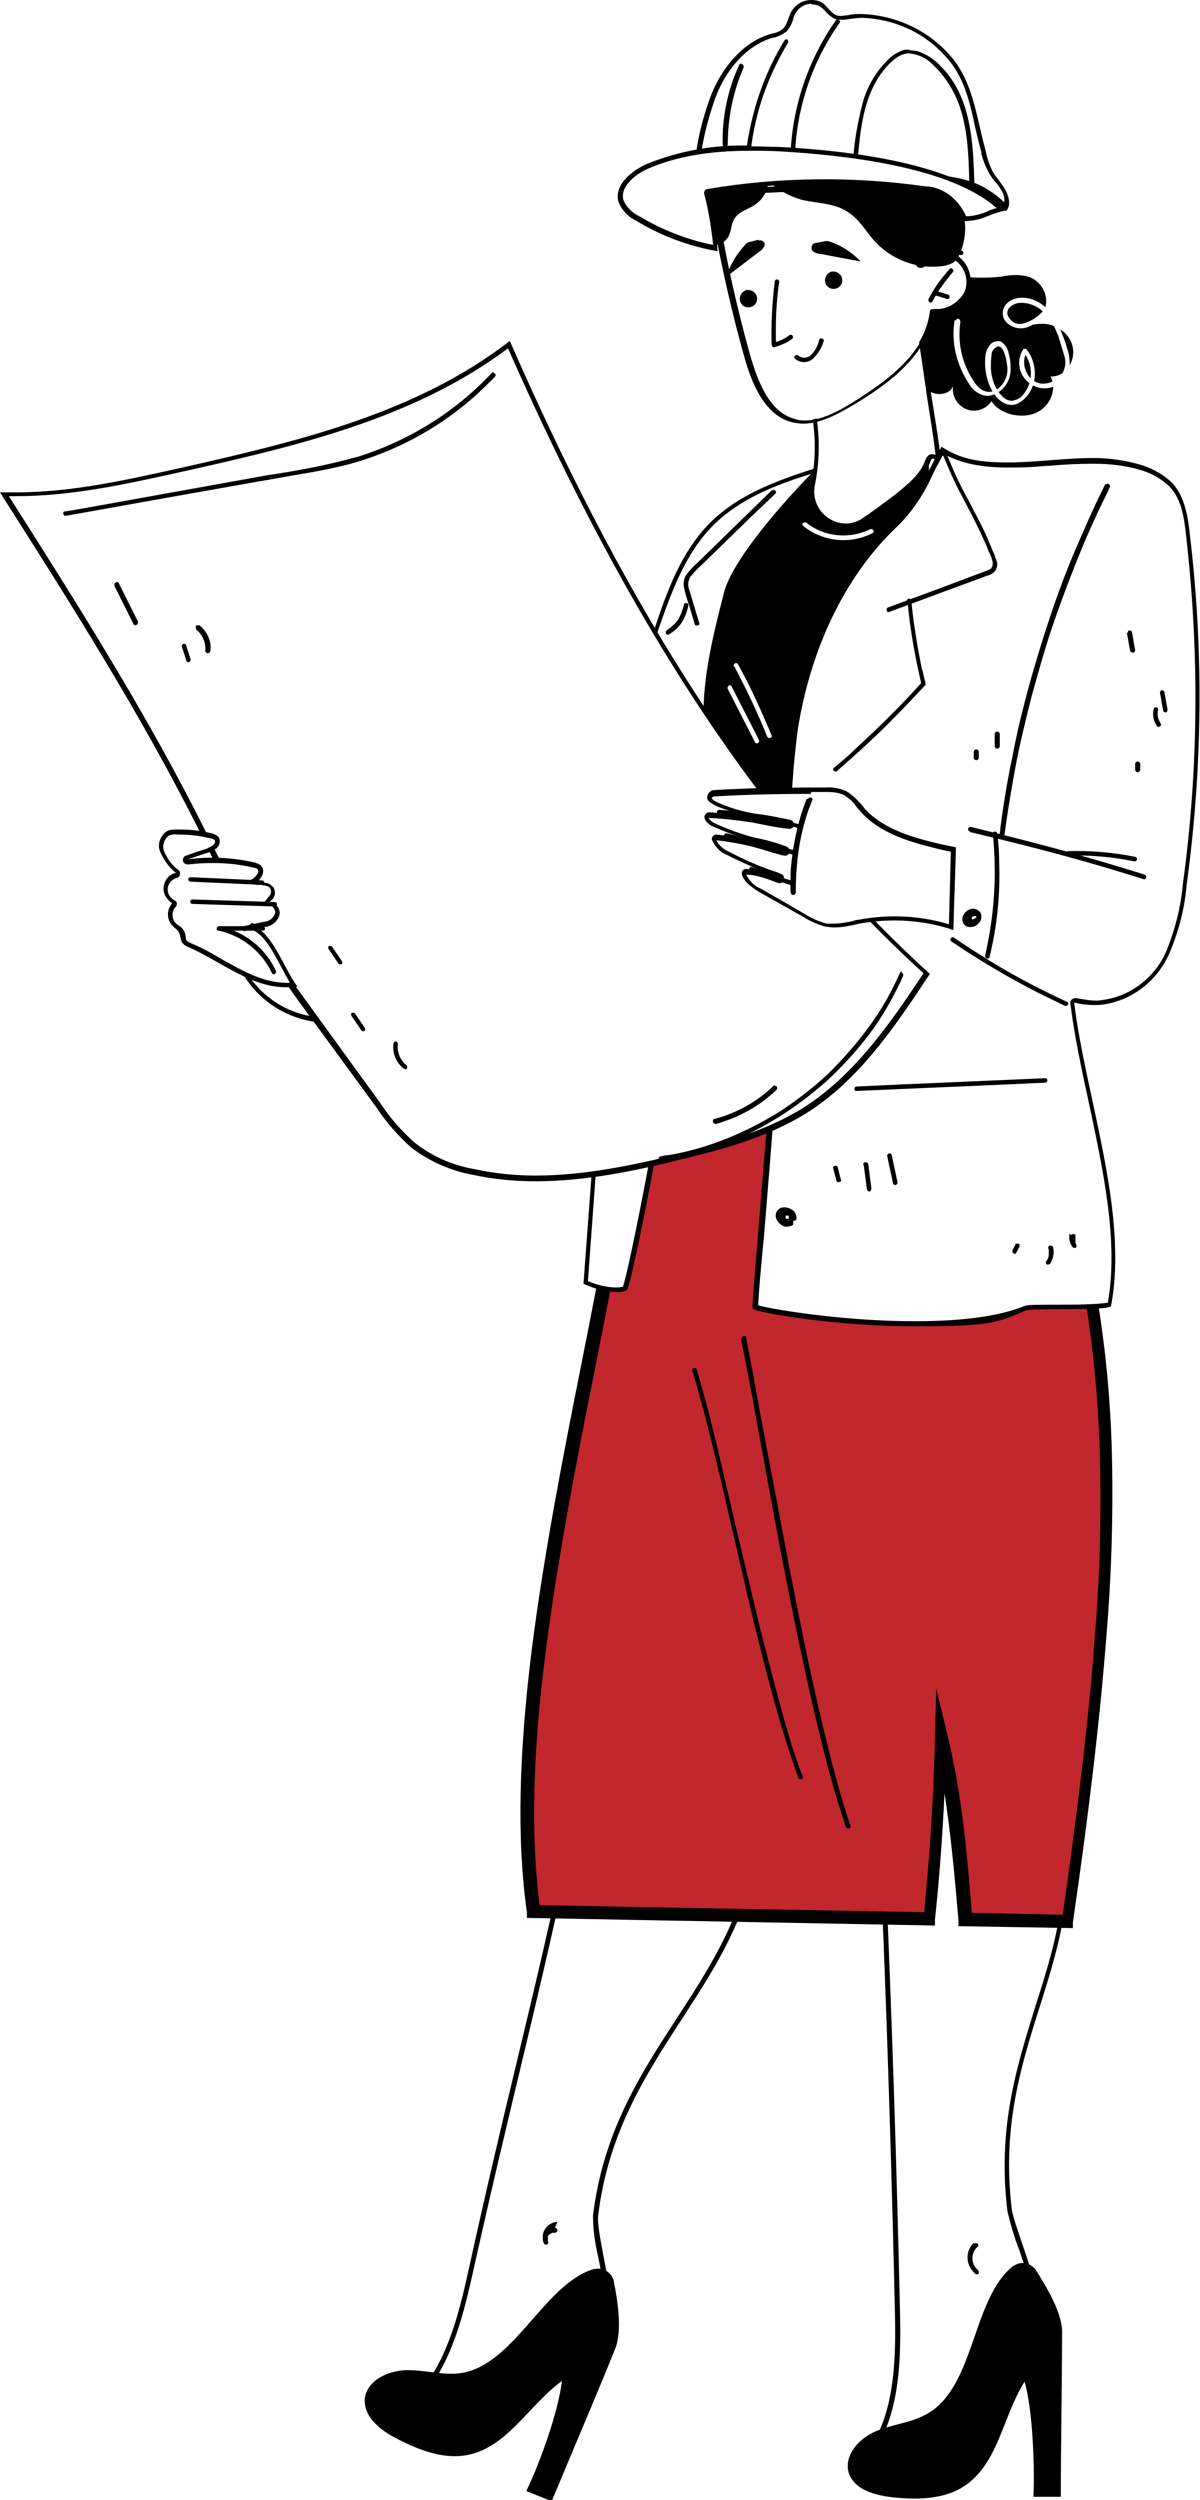 <svg xmlns="http://www.w3.org/2000/svg" xmlns:xlink="http://www.w3.org/1999/xlink" id="Layer_1" data-name="Layer 1" viewBox="0 0 188.8 393"><defs><style>      .cls-1 {        clip-path: url(#clippath);      }      .cls-2 {        fill: none;      }      .cls-2, .cls-3, .cls-4, .cls-5 {        stroke-width: 0px;      }      .cls-3 {        fill: #000;      }      .cls-4 {        fill: #c1272d;      }      .cls-6 {        isolation: isolate;      }      .cls-5 {        fill: #fff;      }    </style><clipPath id="clippath"><rect class="cls-2" y="0" width="188.8" height="393"></rect></clipPath></defs><g class="cls-1"><g><path id="Path_3639" data-name="Path 3639" class="cls-3" d="M151.4,43.5c2,.2,4.1.2,6.1,0,1.4-.3,2.9-.4,4.3,0,2.1.7,3.3,3,2.6,5.1-.4,1.2-1.4,2.2-2.6,2.6.7-.2,1.5-.3,2.2-.3,1.9,0,3.7,1.1,4.5,2.8.8,1.8.2,3.9-1.4,5-1.6,1-3.7.4-4.6-1.2,0,0,0-.1-.1-.2,1.9.2,3.4,1.8,3.3,3.7-.1,1.9-1.4,3.5-3.2,4.1-1.8.5-3.8.2-5.3-.8-1.2-.8-2.2-2.5-1.3-3.5.6.7.6,1.7,0,2.4-1.1,1.5-3.2,1.8-4.6.7-1.1-.8-1.6-2.2-1.3-3.5-.2,1.6-2.6,2-3.9,1s-1.7-2.7-2.1-4.3c-.6-2.9-1-6-.2-8.9s3.3-5.5,6.3-5.6l1.2,1.1Z"></path><path id="Path_3640" data-name="Path 3640" class="cls-5" d="M69.3,383.9c-3.5,0-6.2-1.5-7.4-3.9,7.6-4.4,10.2-13.9,12.1-22.5,3-13.5,5.6-24.3,7.9-33.9,4.3-18,8-33.6,12.4-59l27.8-36.8c-.1,5-.6,10-1.4,15-.7,4.6-1.7,23.6-1.9,27.6,0,2.5,0,5.1.2,7.6.1,1.6.2,3.3.3,4.9.3,14.7-5.8,24.2-12.4,34.3-5.7,8.8-11.7,18-13.2,31.1,0,2.1.3,4.3.8,6.3.7,3.7,1.6,8.3.8,9.6-1.3,1.9-3,3.5-5,4.8-.7.5-1.4,1-2,1.5-1.9,1.6-3.6,3.2-5.2,5-2.1,2.5-4.5,4.6-7.2,6.4-2,1.2-4.3,1.8-6.6,1.8"></path><path id="Path_3641" data-name="Path 3641" class="cls-3" d="M121.7,229c-.2,4.6-.6,9.2-1.4,13.8-.7,4.7-1.7,23.7-1.9,27.6,0,2.6,0,5.1.2,7.7.1,1.6.2,3.3.3,4.9.3,14.6-5.8,24.1-12.3,34.1-5.8,8.9-11.7,18-13.3,31.2,0,2.2.3,4.3.8,6.4.7,3.4,1.5,8.2.8,9.4-1.3,1.9-3,3.5-4.9,4.7-.7.5-1.4,1-2,1.5-1.9,1.6-3.6,3.3-5.3,5.1-2.1,2.4-4.5,4.6-7.1,6.4-1.9,1.2-4.2,1.8-6.4,1.8-3.2,0-5.7-1.3-6.9-3.4,7.5-4.5,10.1-14,12-22.5,3-13.5,5.6-24.3,7.9-33.9,4.3-18,8-33.5,12.4-58.9l27.1-35.8ZM122.5,226.8l-28.6,37.7c-6.7,39-11.8,54.2-20.3,92.9-1.9,8.6-4.5,18.1-12.2,22.4,1.3,3.1,4.5,4.5,7.9,4.5,2.4,0,4.8-.6,6.8-1.9,4.8-3,8-8,12.5-11.5,2.5-2,5.5-3.6,7.1-6.4,1.4-2.4-1.9-13.3-1.6-16.1,3.3-27.8,26.2-37.5,25.6-65.4-.1-4.2-.6-8.3-.5-12.5.2-4.5,1.1-23.1,1.8-27.5.9-5.4,1.3-10.8,1.4-16.2"></path><path id="Path_3642" data-name="Path 3642" class="cls-5" d="M140.3,390.5c-2.1,0-4.2-.8-5.5-2.4,6.3-6.1,6.6-15.9,6.4-24.7-1-44.3-2.9-90.1-5.3-125.6l22.9-12.6c1.1,5.1,1.9,10.3,2.3,15.5.1,1.6.2,4.9.3,8.8.2,7.1.5,15.9,1,18.8.6,2.5,1.2,4.9,2,7.3.5,1.5,1,3.1,1.4,4.7,3.8,14.3.7,24.4-2.7,35-2.9,9.3-6,19-4.4,32,.5,2.1,1.1,4.1,1.8,6.1,1.4,4.1,3.3,9.8,2.9,11.4-.9,2.2-2.1,4.2-3.8,5.8-.5.6-1.1,1.3-1.6,1.9-1.4,1.9-2.7,4-3.9,6.1-1.5,2.9-3.3,5.6-5.5,8-2.3,2.3-5.4,3.6-8.6,3.7"></path><path id="Path_3643" data-name="Path 3643" class="cls-3" d="M158.6,225.8c1.1,5,1.8,10,2.2,15,.1,1.6.2,4.9.3,8.8.2,7.1.5,16,1.1,18.9.6,2.5,1.2,5,2,7.4.5,1.5,1,3.1,1.4,4.7,3.8,14.2.7,24.2-2.7,34.8-2.9,9.4-6,19-4.4,32.2.5,2.1,1.1,4.2,1.9,6.2,1.3,3.9,3.3,9.7,2.9,11.1-.8,2.1-2.1,4.1-3.7,5.7-.5.6-1.1,1.3-1.6,1.9-1.4,2-2.7,4-3.9,6.2-1.4,2.9-3.3,5.5-5.4,7.9-2.2,2.2-5.2,3.5-8.4,3.5-1.9,0-3.7-.7-5-2,6.2-6.2,6.5-16,6.3-24.7-1-44.2-2.9-89.9-5.3-125.4l22.3-12.2ZM159.1,224.7l-23.6,12.9c2.7,39.5,4.4,86.2,5.3,125.8.2,8.8-.1,18.7-6.6,24.6,1.4,1.9,3.7,2.9,6,2.8,3.3,0,6.5-1.4,8.9-3.8,4-4,5.9-9.6,9.4-14.1,2-2.5,4.5-4.8,5.4-7.9.8-2.7-4.3-14.9-4.7-17.6-3.4-27.8,14.3-40,7.1-67.1-1.1-4-2.6-7.9-3.4-12-.9-4.4-1-23.1-1.4-27.6-.4-5.4-1.3-10.8-2.4-16.1"></path><path id="Path_3644" data-name="Path 3644" class="cls-3" d="M112.4,180.3c-.6,0-1.3-.2-1.7-.7-.2-.4-.3-.8-.3-1.2l-2.6-51.7c-.5-9.6-1-19.5,1.5-28.9,2.4-9.1,11.9-20.3,20.6-24.2,0,.8,0,1.2.3,1.5.2.2.5.3.8.2.1,0,.3,0,.5,0s.5,0,.8,0c.9,0,1.6.5,2.2,1.2.5.6,1.2,1,2,1.1.4,0,.7-.1,1-.3l9.1-5.6.9,25.1c-2.7,29-3.8,58.1-3.3,87.2l-31.7-3.6Z"></path><path id="Path_3645" data-name="Path 3645" class="cls-5" d="M146.1,72.3l.9,24.4c-2.7,28.9-3.8,57.8-3.3,86.8l-16-1.8-15.3-1.7c-.6,0-1.2-.2-1.5-.5-.2-.3-.2-.7-.2-1l-2.6-51.1v-.6c-.5-9.5-1-19.4,1.4-28.8,2.3-8.9,11.4-19.7,19.8-23.7,0,.4,0,.8.4,1.1.3.3.7.4,1.1.3.2,0,.3,0,.6,0s.5,0,.9,0c.7.1,1.4.5,1.9,1.1.6.7,1.3,1.1,2.2,1.2.4,0,.8-.1,1.2-.4l4.5-2.7,4.1-2.5ZM146.8,71l-9.6,5.9c-.2.2-.5.3-.8.3-1.4,0-2.2-2.3-4.1-2.3h0c-.6,0-1.1,0-1.4,0-.8,0-.7-.3-.7-1.9-9,3.8-18.8,15.3-21.3,24.7s-2,19.3-1.5,29c.9,17.2,1.8,34.5,2.6,51.7,0,.5,0,1,.3,1.4.5.5,1.2.8,2,.8l32.1,3.6c-.5-29.2.6-58.5,3.3-87.6l-.9-25.7Z"></path><path id="Path_3646" data-name="Path 3646" class="cls-4" d="M100.1,167.3l2.7-6.4c17.7,11.5,42.5,15.1,61.4,6.5v.4c8,39.4,15.7,53.4,3.8,134.1l-16.1-.3c-.7-9.6-1.6-19.2-3.8-28.6-.2,9.5-.8,19-1.7,28.5l-62.3-1.1c-5.4-40.4,14.3-98.4,16.1-133.1"></path><path id="Path_3647" data-name="Path 3647" class="cls-3" d="M102.4,159.4l1,.6c5.6,3.6,11.6,6.3,17.9,8.2,6.4,1.9,13,2.9,19.7,2.9,4,0,7.9-.4,11.8-1.1,3.8-.7,7.5-1.9,11-3.5l1.1-.5.3,1.7c1.1,5.2,2.1,10,3.1,14.6,3.2,14.7,6,27.3,6.6,44.8.3,10.3,0,20.7-.9,31-1,12.6-2.7,27-5.2,44.1v.9c-.1,0-18-.3-18-.3v-.9c-.6-7-1.2-13.6-2.2-20-.3,6.6-.8,13.3-1.5,19.9v.9c0,0-64.2-1.2-64.2-1.2v-.9c-1.6-11.2-1.3-24.8.8-41.6,1.9-14.7,4.8-29.7,7.7-44.2,3.5-17.7,6.8-34.3,7.5-47.5v-.2s3.3-7.7,3.3-7.7ZM141,173.2c-13.3,0-26.4-3.8-37.7-10.8l-2.2,5.2c-.7,13.3-4,30-7.5,47.6-2.9,14.5-5.8,29.5-7.7,44.1-2.1,16.1-2.4,29.3-1,40.2l60.5,1.1c.9-9.1,1.5-18.4,1.7-27.5l.2-7.7,1.8,7.5c2.2,9,3,17.9,3.8,27.8l14.3.3c2.4-16.7,4.1-30.8,5-43.1.9-10.2,1.1-20.5.8-30.7-.3-7.8-1-15.5-2.3-23.2-1.2-7.1-2.7-14-4.3-21.3-1-4.4-2-8.9-3-13.8-3.3,1.4-6.8,2.4-10.3,3.1-4,.8-8.1,1.2-12.1,1.2Z"></path><path id="Path_3648" data-name="Path 3648" class="cls-5" d="M97.1,202.7c-1.7,0-3.4-.4-5-1.1l3.4-46.8c0-.1,0-.2-.1-.3,0,0-.1,0-.2,0,0,0,0,0-.1,0-11.3,4.3-20.5,7-31.4,7h0c-4.9,0-9.7-.5-14.5-1.3-6.7-1.1-11.8-6.4-12.7-13.1l-1.1-8.6c-.5-1.2,0-2.5,1.3-3,.4-.1.8-.2,1.1-.2l56.6-11.3c.1,0,.2-.1.3-.2l8.5-24.7c2-5.7,4.2-12.2,8.8-16.7,4.6-4.6,11-6.8,16.9-8.6-3.6,3.5-13.2,14.1-14.5,19.4l-.2.8c-1.4,5.8-3.1,12.4-3,18.3.6,27.3-12,88.7-12.8,90.1-.4.2-.8.3-1.2.2"></path><path id="Path_3649" data-name="Path 3649" class="cls-3" d="M127.5,74.6c-4.2,4.3-12.3,13.4-13.6,18.6l-.2.8c-1.5,5.8-3.1,12.5-3,18.4.6,26-11.3,86.1-12.7,89.9-.3,0-.6.1-.9.1-1.6,0-3.2-.4-4.6-1l3.4-46.5c0-.4-.3-.8-.7-.8-.1,0-.2,0-.3,0-11.2,4.3-20.4,7-31.3,7-4.8,0-9.7-.5-14.4-1.3-6.5-1-11.6-6.2-12.4-12.8l-1.1-8.6c-.2-.6-.1-1.2.1-1.8.5-.5,1.2-.9,2-.9l56.6-11.3c.3,0,.5-.2.6-.5l4.1-11.9,4.4-12.8c2-5.7,4.2-12.1,8.7-16.6,4.2-4.2,9.9-6.4,15.4-8.1M130.3,73s0,0,0,0h0M130.3,73h-.1c-6.7,2.1-13.6,4.3-18.5,9.2-4.5,4.5-6.8,10.8-8.8,16.9-2.8,8.2-5.7,16.4-8.5,24.7l-56.6,11.3c-1.5-.1-2.7,1-2.9,2.4,0,.4,0,.8.2,1.1l1.1,8.6c.9,6.9,6.2,12.3,13.1,13.4,4.8.8,9.7,1.3,14.5,1.3,10.5,0,19.4-2.4,31.5-7.1l-3.5,47c1.7.8,3.5,1.3,5.4,1.3.5,0,1.1,0,1.5-.4.9-1,13.5-63.6,12.9-90.4-.1-6.1,1.7-13.1,3.1-19,1.6-6.5,14.9-20,15.6-20.4"></path><path id="Path_3650" data-name="Path 3650" class="cls-5" d="M133.1,82.6c-1.6,0-3.1-.8-4.2-2-1-1.2-1.4-2.9-1-4.4,1-4.9.8-9.9-.7-14.7-.3-.6-.3-1.2-.2-1.8.3-.4.6-.8,1.1-1l12.3-7.7,4.5,1.6c.3,2.5.9,6.3,1.5,10,.6,3.6,1.2,7.2,1.4,9.7-.2-.3-.6-.6-1-.6-.2,0-.5.1-.7.7-.7,2.2-2.6,3.8-4.9,5.5-1.6,1.2-3.3,2.5-5.1,3.7-.9.6-1.9.9-2.9.9"></path><path id="Path_3651" data-name="Path 3651" class="cls-3" d="M140.4,51.4l4.1,1.5c.3,2.5.9,6.2,1.4,9.8.5,3.1,1,6.3,1.3,8.8-.1,0-.3-.1-.5-.1h0c-.3,0-.8.1-1.1.9-.7,2.1-2.6,3.7-4.7,5.4-1.6,1.2-3.3,2.5-5.1,3.7-.8.6-1.8.9-2.7.9-1.5,0-2.9-.7-3.9-1.9-.9-1.1-1.3-2.7-1-4.1,1-4.9.8-10-.7-14.8-.2-.5-.3-1-.2-1.6.2-.3.5-.6.9-.8l7-4.4,5.1-3.2ZM140.3,50.6l-12.4,7.8c-.5.3-.9.7-1.2,1.1-.2.7-.1,1.4.2,2.1,1.4,4.7,1.7,9.7.7,14.5-.6,3.1,1.3,6.1,4.4,6.7.4,0,.8.1,1.2.1,1.1,0,2.2-.3,3.1-1,1.8-1.2,3.5-2.5,5.1-3.7,2.1-1.6,4.2-3.3,5-5.7.1-.3.2-.4.4-.4.5,0,1.1,1.2,1.3,1.2s.1-.1,0-.5c-.5-5-2.5-15.4-3-20.5l-4.9-1.8Z"></path><path id="Path_3652" data-name="Path 3652" class="cls-5" d="M126.4,66.3c-.5,0-1.1,0-1.6-.2-4.3-1.1-6.3-6.3-7.4-10.1-2.3-8.2-4.1-16.5-5.4-24.9v-.8c5.3-.6,10.7-.9,16-.9,4.7,0,9.5.2,14.2.7l2.2,11.2c0,.1.1.3.3.3,0,0,0,0,0,0,.1,0,.2,0,.3-.2.8-1,1.9-1.6,3.2-1.6.8,0,1.5.2,2.2.6,1.7,1.3,2.3,3.5,1.4,5.4-.9,1.7-2.6,2.8-4.5,2.8-.2,0-.4,0-.6,0,0,0,0,0,0,0-.2,0-.3.1-.4.3-.7,6.4-6.7,10.8-12.4,14.3-2.3,1.4-5,2.9-7.6,2.9"></path><path id="Path_3653" data-name="Path 3653" class="cls-3" d="M128.1,29.9c4.6,0,9.3.2,13.9.6l1,5.2,1.1,5.8c0,.4.5.7.9.6.2,0,.4-.1.5-.3.7-.9,1.8-1.4,2.9-1.4.7,0,1.4.2,2,.6,1.5,1.2,2.1,3.2,1.3,5-.8,1.6-2.4,2.6-4.2,2.6-.2,0-.3,0-.5,0,0,0,0,0,0,0-.4,0-.7.3-.7.7-.7,6.2-6.6,10.5-12.2,14-2.3,1.4-4.9,2.8-7.4,2.8-.5,0-1,0-1.5-.2-4.2-1-6-6.1-7.1-9.8-2.3-8.2-4.1-16.4-5.4-24.8v-.4c5.2-.5,10.4-.8,15.7-.8M128.1,29.2c-5.5,0-11.1.3-16.5.9v1.1c1.4,8.4,3.2,16.7,5.5,24.9,1.2,4.3,3.3,9.3,7.6,10.3.5.1,1.1.2,1.7.2,2.7,0,5.4-1.5,7.8-2.9,5.7-3.4,11.8-7.9,12.6-14.5.2,0,.4,0,.6,0,2.1,0,3.9-1.1,4.9-3,.9-2.1.3-4.5-1.5-5.9-1.9-1.2-4.5-.8-5.9,1-.7-3.8-1.5-7.7-2.2-11.5-4.8-.5-9.7-.7-14.5-.7"></path><path id="Path_3654" data-name="Path 3654" class="cls-5" d="M143.8,208.1c-11.8,0-23.6-2-25-2.6,0-.9.4-5.5.9-11.2,1.3-15.7,3.7-44.9,4.2-63,0-5.5.5-11.1,1.1-16.5,2-12.9,7.5-24.2,15.3-31.8,2.5-2.3,4.5-5.1,5.8-8.2.6-1.1,1.2-2.4,2.1-4,2.6,1.6,5.8,2.3,10.3,2.3s4.5-.2,6.8-.3,4.6-.3,6.8-.3c2.6,0,5.3.3,7.8,1.1,1.7.5,3.2,1.4,4.4,2.7,1.8,2,2.3,4.9,2.6,7.8,2.1,18.3,2,36.8-.5,55-.3,3.6-1.2,7.1-2.6,10.4-1.4,3.3-4,5.9-7.3,7.3-1.3.6-2.7.9-4.1.9-1.1,0-2.3-.2-3.4-.4,0,0,0,0,0,0-.2,0-.4.2-.4.4,0,0,0,0,0,0,.6,4.9,1.7,10.1,2.9,15.6,2.3,10.9,4.8,22.2,2.9,31.9-.7.3-5.2.4-8,.4-1.8,0-3.5,0-5.3.2-3.9,1.6-9.8,2.5-17.4,2.5"></path><path id="Path_3655" data-name="Path 3655" class="cls-3" d="M148.4,71.3c2.6,1.5,5.9,2.2,10.2,2.2s4.5-.2,6.8-.3c2.2-.2,4.5-.3,6.7-.3,2.6,0,5.2.3,7.7,1.1,1.6.5,3.1,1.4,4.3,2.6,1.8,1.9,2.2,4.8,2.5,7.5,2.1,18.3,2,36.7-.5,54.9-.3,3.5-1.2,7-2.5,10.3-1.3,3.2-3.9,5.8-7.1,7.1-1.2.5-2.6.8-3.9.9-1.1,0-2.2-.2-3.3-.4-.4,0-.8.2-.9.6,0,0,0,.1,0,.2.6,4.9,1.7,10.1,2.9,15.6,2.3,10.8,4.7,21.9,3,31.5-2.5.3-5.1.3-7.7.3-3.6,0-4.9,0-5.4.2-3.9,1.6-9.7,2.4-17.3,2.4-11.3,0-22.6-1.9-24.6-2.5,0-1.3.4-5.6.9-10.9,1.3-15.7,3.7-44.9,4.2-63,0-5.5.4-11,1.1-16.5,2-12.8,7.4-24,15.2-31.6,2.5-2.3,4.5-5.2,5.9-8.3.5-1.1,1.1-2.2,1.9-3.6M148.1,70.3c-3.3,5.8-3.2,7.8-8.1,12.4-8.6,8.3-13.6,20.3-15.4,32-.7,5.5-1.1,11-1.2,16.6-.6,25.8-5.3,73.9-5,74.4.3.6,13,2.8,25.4,2.8s13.1-.6,17.6-2.5c1-.4,13.3.1,13.4-.7,2.8-14.7-4-32.9-5.8-47.7,1.1.3,2.3.4,3.4.4,1.4,0,2.9-.4,4.2-.9,3.4-1.4,6.1-4.1,7.5-7.5,1.4-3.4,2.3-6.9,2.6-10.5,2.5-18.3,2.7-36.8.5-55.1-.3-2.8-.8-5.9-2.7-8-1.3-1.3-2.9-2.2-4.6-2.8-2.6-.8-5.2-1.2-7.9-1.2-4.4,0-9.1.7-13.5.7s-7.4-.5-10.4-2.5"></path><path id="Path_3656" data-name="Path 3656" class="cls-5" d="M84.3,185.2c-3.3,0-6.5-.3-9.7-1-3.5-.6-6.8-2.1-9.7-4.2-2-1.8-3.9-3.9-5.4-6.2l-12.3-16.8c-2.4-3.3-4.9-6.7-7.1-10.3-2.5-4-4.6-8.3-6.6-12.5-.5-1.1-1-2.1-1.6-3.2C22.8,112.6,11.6,94.8.7,77.7c.6,0,1.3,0,1.9,0,8.9,0,17.7-2,26.2-3.9,17.1-3.8,36.4-8.2,51.3-19.7,19.6,44.5,40.5,75.9,65.7,98.8-4.8,7.3-10.8,16.3-19.3,21.6-5.8,3.6-12.6,5.5-19.1,7.1-7.4,1.8-15.3,3.5-23,3.5"></path><path id="Path_3657" data-name="Path 3657" class="cls-3" d="M79.9,54.7c19.5,44.2,40.3,75.5,65.4,98.3-4.8,7.2-10.7,16-19,21.2-5.8,3.6-12.6,5.5-19,7.1-7.4,1.8-15.2,3.5-23,3.5-3.2,0-6.4-.3-9.6-1-3.5-.6-6.7-2-9.5-4.2-2-1.8-3.8-3.8-5.3-6.1l-6.1-8.4-6.1-8.4c-2.4-3.3-4.9-6.7-7.1-10.3-2.4-4-4.5-8.3-6.6-12.4-.5-1.1-1-2.1-1.6-3.2-9.1-18.3-20.2-35.8-31-52.8.4,0,.8,0,1.2,0,8.9,0,17.7-2,26.3-3.9,16.9-3.8,36.1-8.1,51.1-19.4M80.2,53.6c-14.7,11.4-33.4,15.8-51.5,19.9-8.6,1.9-17.3,3.9-26.1,3.9s-1.7,0-2.6,0c11.2,17.6,22.4,35.2,31.7,53.9,2.6,5.3,5.1,10.6,8.2,15.7,2.2,3.6,4.7,7,7.1,10.4l12.3,16.8c1.5,2.3,3.4,4.4,5.4,6.2,2.9,2.2,6.3,3.7,9.8,4.3,3.2.7,6.5,1,9.8,1,7.7,0,15.6-1.6,23.1-3.5,6.7-1.6,13.4-3.5,19.3-7.1,8.4-5.2,14.1-13.7,19.6-22-29.7-26.9-49.9-62.6-66-99.3M146.6,152.4l-.3.5h0c0,0,.3-.5.3-.5Z"></path><path id="Path_3658" data-name="Path 3658" class="cls-3" d="M150.2,30.4c1.9,2.9,2.2,6.6.7,9.7-.2.4-.4.8-.8,1.1-.5.3-1,.5-1.6.6-4.1.6-8.2-.9-11-4-1.3-1.5-2.3-3.3-4-4.4-2.1-1.5-4.9-1.4-7.4-2-3.8-1.1-7-3.9-8.5-7.6l10.8-1c5.8-.5,11.9-1,17.2,1.4,1.7.6,3.1,2,3.8,3.7l.6,2.4Z"></path><path id="Path_3659" data-name="Path 3659" class="cls-5" d="M158.3,32.6c-3.4-3.4-6.4-4.2-11-4.5-1.8-.1-3.6-.3-5.4-.4-4.6-.4-9.4-.8-14.1-.8-7.4,0-13.2,1.1-18.2,3.3,0-4.7.8-9.3,2.3-13.7,1.8-5.5,5.5-9.6,9.7-10.8h.2c.6-.2,1.1-.4,1.6-.8.5-.5.8-1.1,1-1.8,0-.3.2-.6.3-.9.6-1.1,1.7-1.8,2.9-1.8.8,0,1.5.3,2,.8.1.1.3.3.4.5.3.4.7.8,1.2,1,.3.1.7.2,1,.2.3,0,.7,0,1,0h.2c.7-.1,1.4-.2,2.1-.2,5,.2,9.7,2.3,13.1,5.9,3.1,3.1,4.1,7.2,5,11.4.3,1.3.6,2.6,1,4v.3c.3,1,.7,2,1.2,2.9.3.5.6.9,1,1.4.4.5.7,1,1,1.5.5.8.6,1.7.3,2.6"></path><path id="Path_3660" data-name="Path 3660" class="cls-3" d="M127.7.7c.7,0,1.3.2,1.8.7.1.1.3.3.4.4.3.4.8.8,1.3,1.1.4.2.8.2,1.2.2.4,0,.7,0,1.1-.1h.1c.7-.1,1.4-.2,2.1-.2,4.9.2,9.5,2.2,12.8,5.8,3,3,4,7,4.9,11.3.3,1.3.6,2.6,1,4v.3c.3,1.1.7,2.1,1.2,3,.3.5.6,1,1,1.4.4.4.7.9,1,1.4.3.5.5,1.2.4,1.8-3.3-3.1-6.4-3.9-10.8-4.3-1.8-.1-3.6-.3-5.4-.4-4.6-.4-9.4-.8-14.1-.8-7.2,0-12.9,1-17.8,3.1,0-4.4.9-8.8,2.3-13,1.7-5.4,5.4-9.4,9.5-10.5h.2c.6-.2,1.2-.5,1.8-.9.5-.6.9-1.2,1.1-2,0-.3.2-.6.3-.8.5-1,1.5-1.6,2.6-1.6M127.7,0c-1.4,0-2.6.7-3.3,2-.4.9-.6,2-1.3,2.6-.5.4-1.1.6-1.7.7-4.8,1.3-8.4,6-10,11-1.6,4.6-2.4,9.5-2.3,14.4,5.8-2.7,12.1-3.5,18.6-3.5s13.1.8,19.4,1.3c4.7.4,7.6,1.2,11.1,4.7.9-.7.6-2.2,0-3.3s-1.4-1.9-2-2.9c-.5-1-.9-2.1-1.1-3.2-1.6-5.8-2-11.4-6.1-15.6-3.5-3.7-8.3-5.8-13.4-6-.7,0-1.5,0-2.2.2-.4,0-.7.1-1.1.1-.3,0-.6,0-.9-.2-.6-.3-1-.9-1.5-1.4C129.4.3,128.6,0,127.7,0"></path><path id="Path_3661" data-name="Path 3661" class="cls-5" d="M124.8,23.6c0-.7.1-1.4.2-2.1,0,.7-.1,1.4-.2,2h0Z"></path><path id="Path_3662" data-name="Path 3662" class="cls-3" d="M132.1,3.6h0ZM131.8,3c-.1,0-.2,0-.3.2-4.2,6-6.7,13.1-7.1,20.5,0,.2.1.3.3.4,0,0,0,0,0,0,.2,0,.4-.1.4-.4.4-7.2,2.8-14.2,7-20.1.2-.3,0-.5-.3-.5"></path><path id="Path_3663" data-name="Path 3663" class="cls-5" d="M117.7,25c0-.6.1-1.1.2-1.7,0,.6-.1,1.1-.2,1.7h0s0,0,0,0Z"></path><path id="Path_3664" data-name="Path 3664" class="cls-3" d="M124.1,6.8h0ZM123.7,6.2c-.1,0-.2,0-.3.2-2.7,4.4-4.5,9.2-5.5,14.3-.3,1.4-.5,2.9-.6,4.3,0,.2,0,.3.3.3,0,0,0,0,0,0,.2,0,.4-.1.4-.3.5-6.5,2.6-12.7,6-18.3,0-.2,0-.4-.1-.5,0,0-.1,0-.2,0"></path><path id="Path_3665" data-name="Path 3665" class="cls-5" d="M152.9,28.7c0-.7,0-1.5,0-2.2,0,.8,0,1.5,0,2.2h0M151.3,16.6c-.6-1.9-1.6-3.6-2.9-5.2,1.3,1.5,2.3,3.3,2.9,5.2"></path><path id="Path_3666" data-name="Path 3666" class="cls-3" d="M143,7.8c-.4,0-.8,0-1.2.2-.7.3-1.4.7-1.9,1.2-2,1.9-3.5,4.4-4.2,7.1-.8,3.1-1.4,6.4-1.5,9.6,0,.2.1.3.3.3,0,0,0,0,0,0,.2,0,.4-.1.4-.4.4-5.2.9-11.1,4.5-15.2.9-1,2.1-2.2,3.6-2.2h0c1.5.1,2.9.8,3.9,1.9,2,1.9,3.5,4.4,4.3,7.1,1.1,3.6,1.2,7.4,1.3,11.2,0,.2.2.4.4.4,0,0,0,0,0,0,.2,0,.3-.1.4-.3,0,0,0,0,0,0-.2-6.4-.5-13.5-5.3-18.3-1-1.1-2.4-2-3.8-2.4-.4,0-.7-.1-1.1-.1"></path><path id="Path_3667" data-name="Path 3667" class="cls-3" d="M120.9,27.9c.1,1.7-.7,3.3-2,4.2-1.1.8-2.6,1.1-3.3,2.2-.6.9-.5,2-1,2.9-.6,1-1.7,1.5-2.9,1.2-.8-3.5-1.6-6.9-2.4-10.4l9.9-1,1.8.8Z"></path><path id="Path_3668" data-name="Path 3668" class="cls-5" d="M114.1,22.7c0-1.1,0-2.2.2-3.3-.1,1.1-.2,2.2-.1,3.3h0"></path><path id="Path_3669" data-name="Path 3669" class="cls-3" d="M117,10.5h0ZM116.6,10c-.1,0-.2,0-.3.2-1.8,3.9-2.7,8.2-2.6,12.5,0,.2.2.4.4.4,0,0,0,0,0,0,.2,0,.3-.1.4-.3,0,0,0,0,0,0,0-4.2.8-8.3,2.5-12.2,0-.2,0-.4-.2-.5,0,0,0,0-.1,0"></path><path id="Path_3670" data-name="Path 3670" class="cls-5" d="M112.6,39c-4.3-.8-8.5-2.4-12.2-4.7-1.2-.6-2.1-1.5-2.7-2.8-.8-2.6,2.2-4.6,4.1-5.5,4.5-1.9,9.7-2.9,16.2-2.9s3.1,0,4.8.1c17.5,1,29.2,4.2,34.7,9.5-.7.2-1.5.5-2.2.8-1.1.5-2.3.7-3.6.7-.6-1.4-1.6-2.7-2.8-3.6-1-.7-2.2-1.1-3.5-1.2-11.3-1.6-22.8-1.5-34,.4-.2,0-.3.2-.3.4,0,0,0,0,0,0,.7,2.8,1.2,5.7,1.4,8.6"></path><path id="Path_3671" data-name="Path 3671" class="cls-3" d="M118,23.7c1.5,0,3,0,4.8.1,16.9,1,28.4,4,34,8.9-.7.2-1.2.4-1.6.6-1,.4-2.1.7-3.2.7-.6-1.4-1.6-2.6-2.8-3.5-1.1-.7-2.3-1.2-3.6-1.2-11.3-1.6-22.9-1.5-34.2.4-.4,0-.7.4-.6.8,0,0,0,0,0,0,.7,2.6,1.1,5.3,1.4,8-4.1-.8-8.1-2.4-11.6-4.5-1.1-.5-2-1.4-2.5-2.5-.6-2,1.6-4,3.9-5,4.4-1.9,9.6-2.8,16-2.8M118,22.9c-5.6-.2-11.1.8-16.3,2.9-2.4,1.1-5.1,3.3-4.4,5.9.5,1.3,1.5,2.4,2.8,3,3.9,2.4,8.3,4,12.8,4.8-.2-3.1-.7-6.1-1.5-9.1,11.2-1.9,22.7-2,33.9-.4,1.2,0,2.3.5,3.3,1.1,1.3,1,2.2,2.2,2.8,3.7,3.7-.2,3.1-.8,6.7-1.7-6.9-7.1-22.7-9.3-35.4-10-1.6,0-3.2-.1-4.8-.1"></path><path id="Path_3672" data-name="Path 3672" class="cls-5" d="M149.7,145.8c-4.7-1.5-9.7-1.8-14.5-.8l-.8.2c-1,.3-2.1.4-3.1.4-.4,0-.7,0-1.1,0-1.2-.3-2.4-.8-3.4-1.5l-7.1-4c-1.5-.9-2.4-1.7-2.6-2.5,0,0,0-.2,0-.2,0,0,.1-.1.2-.1,1.1,0,2.3.3,3.4.6,0,0,0,0,.1,0,.2,0,.4-.2.4-.4,0-.2,0-.3-.2-.3-2.2-.8-4.3-1.7-6.3-2.8-1-.4-1.8-1.2-2.2-2.2,0,0,0-.2,0-.2,0,0,.1-.1.2-.1,1.3.1,3.8.5,6,1,0,0,0,0,0,0,.2,0,.4-.2.4-.4,0-.2-.1-.3-.3-.3-2.3-.6-4.5-1.4-6.7-2.4-.4-.2-.7-.6-.9-1,0-.1,0-.2.1-.3.1,0,.2-.1.4-.1,1.3,0,4.1.3,6.9.7,0,0,0,0,0,0,.2,0,.4-.2.4-.4,0-.2-.1-.3-.3-.4-2.2-.4-4.4-1.1-6.4-2-.5-.3-.6-.5-.6-.8.1-.4.4-.6.8-.6,5-.3,10.1-.4,15.2-.4s1.4,0,2.1,0c2.1-.3,4.3.7,5.4,2.5.2.3.5.5.7.8,3.2,3.5,8.1,4.7,12.1,5.7l2.1.4-.4,12.2Z"></path><path id="Path_3673" data-name="Path 3673" class="cls-3" d="M127.6,124.5c.7,0,1.4,0,2.1,0,1.1,0,2.1,0,3.1.5.8.5,1.5,1.1,2,1.9.2.3.5.5.7.8,3.3,3.6,8.3,4.8,12.3,5.8l1.8.4-.3,11.4c-4.6-1.4-9.5-1.6-14.3-.7-.3,0-.6.1-.8.2-1,.2-2,.4-3.1.4-.3,0-.7,0-1,0-1.2-.3-2.3-.8-3.3-1.4l-3.6-2.1-3.5-2c-1-.4-1.8-1.2-2.3-2.2,1.1,0,2.1.3,3.1.6.6.2,1.3.5,1.9.7.4.1.8,0,.9-.5.1-.4,0-.8-.4-.9-.6-.3-1.3-.5-1.9-.7-2.2-.8-4.2-1.7-6.3-2.8-.9-.4-1.6-1-2-1.8,1.3.1,3.6.5,5.7,1,1.1.3,2.1.6,3,.9.8.2,1.4.4,1.9.5.4.1.8-.1.9-.5,0-.3,0-.7-.4-.9-1.6-.6-3.3-1.1-5-1.4-2.3-.6-4.5-1.4-6.6-2.4-.3-.2-.5-.4-.7-.7,0,0,0,0,.1,0h0c1.3,0,4.1.3,6.8.7,1.9.4,3.8.8,5.8,1h0c.4,0,.7-.3.7-.7,0-.3-.2-.6-.5-.7-1.9-.4-3.8-.8-5.7-1-2.2-.4-4.3-1-6.3-2-.4-.3-.4-.4-.4-.4,0-.2.2-.3.5-.3,5-.3,10.1-.4,15.1-.4M127.6,123.8c-5.1,0-10.1.1-15.2.4-.5,0-1,.4-1.1.9-.2.6.3,1,.7,1.2,1.1.8,3.9,1.5,6.6,2.1,1.9.2,3.8.5,5.7,1-1.2-.1-3.4-.5-5.7-1-2.7-.4-5.5-.6-6.9-.7h0c-.2,0-.4,0-.6.2-.7.6.1,1.5.8,1.9,2.2,1,4.4,1.8,6.8,2.4,1.7.3,3.3.8,4.9,1.4-1.1-.3-3-.8-4.9-1.4-2.3-.5-4.8-.9-6-1,0,0,0,0,0,0-.4,0-.7.3-.7.7,0,0,0,0,0,.1.5,1.1,1.3,2,2.4,2.4,2.1,1.1,4.2,2,6.4,2.8.6.2,1.3.4,1.9.7-.6-.2-1.3-.4-1.9-.7-1.1-.3-2.3-.5-3.4-.6h0c-.4,0-.7.3-.7.7,0,0,0,0,0,.1.3,1.2,1.6,2.1,2.7,2.8l7.1,4c1.1.7,2.3,1.2,3.5,1.5.4,0,.8.1,1.2.1,1.4,0,2.7-.3,4-.6,4.9-.9,10.1-.6,14.8,1,.1-4.3.3-8.7.4-13l-2.4-.5c-4.3-1-8.9-2.3-11.9-5.5-.8-1.1-1.8-2.1-2.9-2.8-1.1-.5-2.3-.7-3.4-.6-.7,0-1.4,0-2.1,0"></path><path id="Path_3674" data-name="Path 3674" class="cls-5" d="M45.2,155c-3.7,0-7-1.8-10.4-3.8-1.5-.9-3.1-1.8-4.8-2.5-.4-.1-.7-.4-.9-.7,0-.2-.2-.4-.2-.6,0-.3-.1-.5-.2-.8-.2-.4-.5-.7-.8-.9-.1-.1-.3-.2-.4-.3-.8-.9-.8-2.2,0-3,0,0,.1-.2,0-.3,0-.1,0-.2-.2-.3-1.1-.5-1.5-1.9-1-3,.3-.6.8-1,1.4-1.2.2,0,.3-.2.3-.4,0,0,0-.2-.2-.2l-.4-.3c-.8-.8-1.5-1.7-1.9-2.8-.4-1,0-2.2.9-2.8.5-.2,1-.3,1.6-.3h.4c1.6,0,3.3.2,4.9.6.3,0,.7.2.9.4.2.4.1.9-.2,1.2-.4.4-.9.6-1.5.7l-3,1c-.2,0-.3.3-.2.5,0,.1.2.3.3.3h0c3.5-.4,7-.3,10.5.5.3,0,.5.1.7.3.3.4.3.9,0,1.2-.3.4-.6.7-1,1-.2.1-.2.3,0,.5.1.2.3.2.5.1h0c.3-.2.7-.3,1.2-.3.4,0,.8.1,1.1.4.3.3.4.8.3,1.2,0,.3-.3.6-.6.7-.2,0-.3.3-.3.5,0,.2.2.3.4.3,0,0,0,0,0,0,0,0,.1,0,.2,0,.3,0,.6.2.8.4.3.3.4.7.4,1.1-.2.9-.9,1.6-1.8,1.7-.4,0-.7.1-1.1.1-.4,0-.8,0-1.2-.1,0,0,0,0,0,0-.2,0-.4.2-.4.4,0,.2.1.3.3.4,2.2.5,3.8,3.5,5.1,6.1.6,1.1,1.1,2.1,1.7,2.9-.4,0-.7,0-1.1,0"></path><path id="Path_3675" data-name="Path 3675" class="cls-3" d="M40.9,146.1h-2.1s0,0,0,0c.2,0,.4,0,.6,0,2,.5,3.5,3.4,4.9,6,.5.9.9,1.7,1.3,2.4-.2,0-.3,0-.5,0-3.6,0-6.8-1.8-10.2-3.7-1.5-.9-3.1-1.8-4.8-2.5-.3-.1-.6-.3-.8-.5,0-.2-.1-.3-.1-.5,0-.8-.5-1.5-1.2-1.9-.1,0-.2-.2-.4-.3-.6-.7-.6-1.8,0-2.5.3-.3.3-.8,0-1,0,0-.1,0-.2-.1-.9-.5-1.3-1.6-.8-2.5.2-.5.7-.8,1.2-1,.4,0,.6-.5.5-.9,0-.2-.2-.3-.3-.4l-.3-.2c-.8-.7-1.4-1.6-1.9-2.7-.3-.9,0-1.8.7-2.4.4-.2.9-.3,1.4-.2h.4c1.6,0,3.2.2,4.8.6.3,0,.5.1.7.3.1.2,0,.5-.2.7-.4.3-.8.5-1.3.7l-1.3.4-1.7.6c-.4.1-.6.5-.5.9.1.3.4.5.8.5,3.5-.4,7-.3,10.3.5.2,0,.4.1.6.2.2.2.2.6,0,.8-.2.3-.5.6-.8.8-.1,0-.2.1-.3.2-.1,0-.2.2-.2.4h1c.4-.3.8-.6,1-1.1.3-.5.3-1.2-.2-1.7-.3-.2-.6-.3-.9-.4-3.5-.8-7.1-1-10.6-.5l3-1c.6-.1,1.1-.4,1.6-.8.5-.4.6-1.1.3-1.7-.3-.3-.7-.5-1.1-.6-1.6-.4-3.3-.6-5-.6h-.4c-.6,0-1.2,0-1.7.3-1,.7-1.5,2.1-1,3.2.5,1.1,1.2,2.2,2.1,3l.4.3c-1.4.3-2.2,1.7-1.9,3.1.2.7.7,1.3,1.3,1.7-.9,1-.9,2.5,0,3.5.4.4.9.7,1.1,1.2.2.4.2,1,.4,1.4.3.4.7.7,1.1.8,5.3,2.4,9.8,6.3,15.3,6.3.6,0,1.2,0,1.8-.1-1.9-2.5-3.5-7.3-6.1-9.1"></path><path id="Path_3676" data-name="Path 3676" class="cls-3" d="M41.3,138.8v.4c0,0,.2,0,.2,0,.3,0,.6.1.9.3.2.2.3.6.2.9,0,0,0,.2-.1.3l-.9,1.1h0s0,0,0,0c0,.4.5.6.9.6,0,0,0,0,0,0,0,0,0,0,0,0,.2,0,.4.1.5.3.2.2.3.5.3.8-.2.7-.8,1.3-1.6,1.4,0,0-.2,0-3.4.7v.8c3.3-.7,3.4-.7,3.6-.7,1-.2,1.9-1,2.1-2,.1-.9-.6-1.8-1.5-1.9,0,0,0,0,0,0,0,0-.2,0-.2,0,.8-.4,1.2-1.3.8-2.1,0-.2-.2-.3-.3-.4-.4-.4-.9-.6-1.4-.5-.4,0-.9.1-1.3.3h1Z"></path><path id="Path_3677" data-name="Path 3677" class="cls-3" d="M163,356.9c-.8-1.2-2.4-1.5-3.5-.7,0,0-.1,0-.2.1-6.4,5.2-5.9,19-13.5,23.2-2.5,1.4-5.4,1.6-8,2.7s-5,3.7-4.3,6.4c.8,2.8,4.2,3.7,7.1,4,3.9.4,8.1.3,11.3-1.9,5.2-3.6,5.9-10.9,9.3-16.3,1.3,4.5,1.6,13.4,1.4,18.1h4.3c0-7.6.2-18.4.2-26,0-2.9-2.5-7.1-4.1-9.6"></path><path id="Path_3678" data-name="Path 3678" class="cls-3" d="M96.6,358.7c-.3-1.4-1.6-2.3-3-2,0,0-.2,0-.2,0-7.9,2.4-12.6,15.4-21.2,16.4-2.8.3-5.6-.6-8.4-.5s-6,1.6-6.4,4.4c-.3,2.9,2.5,5.1,5.1,6.4,3.5,1.8,7.4,3.3,11.2,2.5,6.2-1.3,9.6-7.9,14.7-11.6-.5,4.7-3.5,13-5.6,17.3l4,1.6c2.9-7,7.2-17,10-24,1.1-2.7.4-7.5-.2-10.4"></path><path id="Path_3679" data-name="Path 3679" class="cls-3" d="M125.8,129.6c-4.1-1.2-8.4-2-12.6-2.3-.5,0-.6.7,0,.7,4.2.3,8.4,1.1,12.5,2.2.4.1.7-.5.3-.7"></path><path id="Path_3680" data-name="Path 3680" class="cls-3" d="M125.1,133.7l-10.7-2.7c-.5-.1-.7.6-.2.7l10.7,2.7c.5.1.7-.6.2-.7"></path><path id="Path_3681" data-name="Path 3681" class="cls-3" d="M124.4,138.4c-2.1-.6-4-1.5-6.1-2.1-.5-.1-.6.6-.1.7,2.1.6,4,1.5,6.1,2.1.5.1.6-.6.1-.7"></path><path id="Path_3682" data-name="Path 3682" class="cls-3" d="M126.9,125.6c-1.4,3.6-2.2,7.4-2.5,11.3,0,1.1-.1,2.2,0,3.4,0,.2.2.4.4.4s.4-.2.4-.4c0-3.8.4-7.7,1.5-11.4.3-1.1.7-2.1,1.1-3.1.2-.4-.5-.6-.7-.2"></path><path id="Path_3683" data-name="Path 3683" class="cls-3" d="M41.2,138.4l-11.2-.5c-.5,0-.5.7,0,.7l11.2.5c.5,0,.5-.7,0-.7"></path><path id="Path_3684" data-name="Path 3684" class="cls-3" d="M43.2,141.8l-12.9-.4c-.5,0-.5.7,0,.7l12.9.4c.5,0,.5-.7,0-.7"></path><path id="Path_3685" data-name="Path 3685" class="cls-3" d="M41.2,145.6h-6.7c-.2,0-.4.2-.4.4,0,.2.1.3.3.3,3.7.8,6.8,3.3,8.4,6.7.2.4.8,0,.6-.4-1.3-2.8-3.6-5-6.4-6.2-.8-.4-1.6-.6-2.4-.8,0,.2,0,.5,0,.7h6.7c.2,0,.4-.1.4-.3s-.2-.4-.4-.4h0"></path><path id="Path_3686" data-name="Path 3686" class="cls-3" d="M152.6,130.8c7.2,1.7,14.3,3.5,21.4,5.6,2,.6,4,1.2,5.9,1.8.5.1.6-.6.2-.7-7-2.2-14.1-4.2-21.3-6-2-.5-4-1-6-1.5-.5-.1-.7.6-.2.7"></path><path id="Path_3687" data-name="Path 3687" class="cls-3" d="M178.6,134.7c-3.4-.7-7-1-10.5-.9-.5,0-.5.7,0,.7,3.4-.1,6.9.2,10.3.9.5.1.7-.6.2-.7"></path><path id="Path_3688" data-name="Path 3688" class="cls-3" d="M173.9,76.1c-1.7,3.4-3.2,6.8-4.7,10.3s-2.8,7-4,10.6c-1.2,3.6-2.3,7.2-3.3,10.8-1,3.7-1.9,7.3-2.6,11.1-.8,3.7-1.4,7.4-1.9,11.2,0,.5-.1.9-.2,1.4,0,.2.2.4.4.4.2,0,.4-.2.4-.4.5-3.7,1.1-7.4,1.8-11.1.7-3.7,1.6-7.3,2.5-10.9,1-3.6,2-7.2,3.2-10.8,1.2-3.5,2.5-7,3.9-10.5,1.4-3.5,2.9-6.9,4.6-10.3.2-.4.4-.8.6-1.3.2-.4-.4-.8-.6-.4"></path><path id="Path_3689" data-name="Path 3689" class="cls-3" d="M148.4,71.6c.9,2.2,1.8,4.3,2.9,6.3,1,1.9,2,3.8,2.9,5.7.5,1.1,1,2.1,1.4,3.2.3.5.5,1.1.6,1.7,0,.5-.2,1-.7,1.1-1.2.5-2.4.9-3.7,1.4l-3.7,1.4-8.4,3.1c-.4.2-.2.9.2.7,5.1-1.9,10.3-3.8,15.4-5.7.5-.1,1-.4,1.3-.8.3-.5.4-1,.2-1.5-.2-.6-.4-1.2-.7-1.8-.2-.6-.5-1.1-.7-1.7-.9-2.1-2-4-3-6-1.3-2.3-2.4-4.7-3.4-7.2-.2-.4-.9-.2-.7.2"></path><path id="Path_3690" data-name="Path 3690" class="cls-3" d="M142.8,94.7c.4,4.4,1.2,8.7,2.2,13v-.4c-3.3,3.7-6.9,7.2-10.6,10.6-1,1-2.1,1.9-3.2,2.8-.4.3.2.8.5.5,3.2-2.8,6.3-5.6,9.2-8.6,1.5-1.5,2.9-3,4.4-4.6.2-.2.4-.3.3-.6,0-.3-.1-.5-.2-.8-.1-.5-.2-1.1-.4-1.6-.2-1.1-.4-2.1-.6-3.2-.4-2.4-.8-4.8-1-7.3,0-.5-.8-.5-.7,0"></path><path id="Path_3691" data-name="Path 3691" class="cls-3" d="M121.4,77.1l-7.8,7.6-3.9,3.8c-.6.5-1.1,1.1-1.6,1.7-.5.6-.6,1.3-.5,2.1.2,1,.5,1.9.8,2.8l.9,3c0,.2.3.3.5.2.2,0,.3-.2.2-.4-.5-1.7-1-3.3-1.5-5-.3-.7-.3-1.5.1-2.2.5-.6,1-1.2,1.6-1.7l7.5-7.3,4.3-4.1c.3-.3-.2-.8-.5-.5"></path><path id="Path_3692" data-name="Path 3692" class="cls-3" d="M107.6,95.1c-.2.8-.5,1.6-.9,2.3-.5.7-1.1,1.2-1.8,1.7-.4.3,0,.9.4.6.8-.5,1.5-1.1,2-1.9.5-.8.8-1.7,1-2.6,0-.2,0-.4-.3-.4-.2,0-.3,0-.4.2"></path><path id="Path_3693" data-name="Path 3693" class="cls-3" d="M167.9,157.5c-4.8-2.2-9.5-4.7-14-7.6-1.3-.8-2.5-1.6-3.8-2.5-.4-.3-.8.4-.4.6,4.4,3,9,5.7,13.7,8.1,1.4.7,2.7,1.3,4.1,2,.4.2.8-.4.4-.6"></path><path id="Path_3694" data-name="Path 3694" class="cls-3" d="M156.2,131c.5,5,.4,10-.4,15-.2,1.4-.5,2.8-.8,4.2-.1.5.6.7.7.2,1.2-4.9,1.7-10,1.5-15,0-1.4-.1-2.9-.3-4.3,0-.5-.8-.5-.7,0"></path><path id="Path_3695" data-name="Path 3695" class="cls-3" d="M154,143.2c-1-.9-2.5.1-2.6,1.2,0,.6.3,1.2.9,1.3.6.1,1.2,0,1.6-.5.5-.4.7-1.2.3-1.8,0-.2-.3-.2-.5-.1-.2,0-.2.3-.1.5,0,0,0,0,0,0,0,0,0,0,0,0,0,0,0,0,0,0,0,0,0,0,0,0s0,.1,0,.1,0-.1,0,0h0c0,.2,0,0,0,.1,0,0,0,0,0,.1,0,0,0,0,0,0,0,0,0,0,0,0s0,0,0,0c0,0,0,0,0,.1,0,0,0,0,0,0,0,0,0,0,0,0h0c0,0,0,.1-.1.1h0c0,0,0,0,0,0,0,0,0,0,0,0,0,0-.2.1-.3.2h0c0,0,0,0,0,0,0,0,0,0,0,0,0,0,0,0-.1,0h0c0,0,0,0,0,0,0,0-.1,0-.2,0,0,0,0,0,0,0s0,0,0,0h0s-.1,0,0,0,0,0,0,0h0s0,0,0,0c0,0,0,0,0,0,0,0,0,0,0,0s0,0,0,0,0,0,0,0c0,0,0,0,0,0,0,0,0,0,0,0s0-.1,0,0,0,0,0,0,0,0,0,0,0,0,0,0c0,0,0,0,0,0,0,0,0,0,0,0h0c0-.1,0-.2,0,0,0,0,0-.1,0-.1,0,0,0,0,0,0h0s0,0,0,0c0,0,0-.1,0-.1s0,0,0-.1,0,0,0,0h0s0,0,0,0,0,0,.1-.1h0c0-.1,0,0,0,0,0,0,.1,0,.2-.1,0,0,0,0,0,0h0s0,0,0,0c0,0,.1,0,.2,0,0,0,0,0,0,0,0,0,0,0,0,0h.2s0,0,0,0c0,0,0,0,0,0,0,0,0,0,0,0h0c0,0,0,0,0,0h0c0,0,0,0,0,0,0,0,0,0,0,0h0c.1.2.4.2.5,0,.1-.1.1-.4,0-.5"></path><path id="Path_3696" data-name="Path 3696" class="cls-3" d="M164.4,169.5l-23.1,1-6.5.3c-.5,0-.5.8,0,.7l23.1-1,6.5-.3c.5,0,.5-.8,0-.7"></path><path id="Path_3697" data-name="Path 3697" class="cls-3" d="M116.6,210.5c.9,4.6,1.8,9.2,2.6,13.8,1,5.2,1.9,10.5,2.9,15.7,1,5.4,2.1,10.9,3.2,16.3,1.1,5.2,2.2,10.5,3.5,15.7,1.1,4.6,2.3,9.2,3.8,13.7.2.5.3,1,.5,1.5.1.4.9.3.7-.2-1.5-4.4-2.7-8.9-3.8-13.5-1.3-5.1-2.4-10.3-3.5-15.5-1.1-5.4-2.2-10.9-3.2-16.3-1-5.3-2-10.5-3-15.8-.9-4.7-1.7-9.4-2.6-14-.1-.5-.2-1-.3-1.6,0-.5-.8-.3-.7.2"></path><path id="Path_3698" data-name="Path 3698" class="cls-3" d="M109,215.7c1.1,3.7,2.1,7.5,3,11.2,1.1,4.4,2.1,8.8,3.1,13.1,1.1,4.6,2.1,9.2,3.2,13.8,1.1,4.4,2.2,8.9,3.4,13.2,1,3.8,2.2,7.6,3.5,11.3.1.4.3.8.4,1.2.2.4.9.2.7-.2-1.4-3.6-2.5-7.3-3.5-11.1-1.2-4.3-2.3-8.7-3.4-13-1.1-4.6-2.2-9.2-3.3-13.8-1-4.4-2.1-8.9-3.1-13.3-.9-3.8-1.9-7.7-3-11.5-.1-.4-.2-.8-.4-1.3,0-.2-.3-.3-.5-.2-.2,0-.2.2-.2.4"></path><path id="Path_3699" data-name="Path 3699" class="cls-3" d="M87.7,349.3c-1.3,0-2.4,1.2-2.3,2.5,0,.3,0,.6.2.9.1.2.3.2.5.1.2-.1.2-.3.1-.5,0,0,0-.1,0,0,0,0,0,0,0,0,0,0,0-.2,0-.2,0,0,0,0,0,0s0,0,0,0c0,0,0-.2,0-.2,0-.1,0,0,0,0,0,0,0,0,0-.1,0,0,0-.1,0-.2,0,0,0-.1,0,0s0,0,0,0c0,0,0-.1.1-.2,0,0,0,0,0,0,0,0,0,0,0,0,0,0,.1-.1.2-.2,0,0,.1,0,.2-.1h0s0,0,0,0c0,0,0,0,0,0,0,0,.1,0,.2-.1,0,0,0,0,0,0,0,0,0,0,.1,0s0,0,.1,0c0,0,.1,0,0,0,0,0,.2,0,.2,0,.2,0,.4-.2.4-.4,0-.2-.2-.4-.4-.4"></path><path id="Path_3700" data-name="Path 3700" class="cls-3" d="M153.2,352.6c-1.3,1.2-1.3,3.3,0,4.6.1.1.2.2.3.3.2.1.4,0,.5-.1,0-.2,0-.4-.1-.5-1.1-.9-1.2-2.5-.3-3.5,0,0,.1-.1.2-.2.4-.3-.2-.8-.5-.5"></path><path id="Path_3701" data-name="Path 3701" class="cls-3" d="M182.5,108.9c.2.9.3,1.9.5,2.8,0,.2.3.3.4.3.2,0,.3-.3.3-.4l-.5-2.8c0-.2-.3-.3-.4-.3-.2,0-.3.3-.3.4"></path><path id="Path_3702" data-name="Path 3702" class="cls-3" d="M181.5,111.5c-.2.9,0,1.9.5,2.6.1.2.3.2.5.1.2-.1.2-.3.1-.5-.4-.6-.6-1.4-.4-2.1,0-.2,0-.4-.3-.4-.2,0-.3,0-.4.2"></path><path id="Path_3703" data-name="Path 3703" class="cls-3" d="M177.3,99.5l.5,2.8c0,.2.3.3.5.3.2,0,.3-.3.3-.4-.2-.9-.3-1.9-.5-2.8,0-.2-.3-.3-.4-.3-.2,0-.3.3-.3.4"></path><path id="Path_3704" data-name="Path 3704" class="cls-3" d="M178.6,120.1v.9c0,.2.2.4.4.4s.4-.2.4-.4v-.9c0-.2-.2-.4-.4-.4-.2,0-.4.2-.4.4"></path><path id="Path_3705" data-name="Path 3705" class="cls-3" d="M156.5,115.4v1.9c0,.2.2.4.4.4s.4-.2.4-.4v-1.9c0-.2-.2-.4-.4-.4s-.4.2-.4.4"></path><path id="Path_3706" data-name="Path 3706" class="cls-3" d="M153.2,118.2v.9c0,.2.2.4.4.4s.4-.2.4-.4v-.9c0-.2-.2-.4-.4-.4s-.4.2-.4.4"></path><path id="Path_3707" data-name="Path 3707" class="cls-3" d="M168.3,193.9c-.2.8,0,1.6.5,2.2.1.1.4.1.5,0,.1-.1.1-.4,0-.5,0,0,0,0,0,0,0,0,0,0,0,0,0,0,0-.1-.1-.2,0,0,0,0,0-.1,0,0,0,0,0,0,0,0,0-.2,0-.2,0,0,0,0,0-.1,0,0,0,0,0,0s0,0,0,0c0,0,0-.2,0-.2h0c0-.1,0-.2,0-.2,0,0,0,0,0,0,0,0,0-.2,0-.2,0-.2,0-.4-.3-.4-.2,0-.3,0-.4.2"></path><path id="Path_3708" data-name="Path 3708" class="cls-3" d="M165,196.4s0,.1,0,.2c0,0,0,0,0,0,0,0,0,0,0,0,0,0,0,.2,0,.3,0,.1,0,.2,0,.3,0,0,0,.2,0,0,0,0,0,0,0,.1,0,.4-.2.7-.4,1-.1.2,0,.4.1.5.2,0,.4,0,.5-.1.5-.8.7-1.7.5-2.6,0-.2-.3-.3-.5-.3-.2,0-.3.3-.3.4"></path><path id="Path_3709" data-name="Path 3709" class="cls-3" d="M159.8,195.6l-.5.9c0,0,0,.2,0,.3,0,.2.3.3.4.3,0,0,.2,0,.2-.2l.5-.9c0,0,0-.2,0-.3,0,0,0-.2-.2-.2-.2,0-.4,0-.5.1"></path><path id="Path_3710" data-name="Path 3710" class="cls-3" d="M139.6,181.8c.3,1.4.6,2.8.9,4.2.1.5.8.3.7-.2-.3-1.4-.6-2.8-.9-4.2-.1-.5-.8-.3-.7.2"></path><path id="Path_3711" data-name="Path 3711" class="cls-3" d="M135.9,183.2l.5,3.8c0,.2.3.3.4.3.2,0,.3-.3.3-.5-.2-1.3-.3-2.5-.5-3.8,0-.2-.3-.3-.5-.3-.2,0-.3.3-.3.4"></path><path id="Path_3712" data-name="Path 3712" class="cls-3" d="M131.1,183.7l.5,1.9c0,.2.3.3.5.2.2,0,.3-.2.2-.4-.2-.6-.3-1.2-.5-1.9,0-.2-.3-.3-.5-.2-.2,0-.3.2-.2.4"></path><path id="Path_3713" data-name="Path 3713" class="cls-3" d="M124.1,190.7v1.2c-.1,0,0-.3,0-.3,0,0,0,0,0,0s0,0,0,0,0,0,0,0c0,0,0,0,0,0,0,0,0,0,0,0s0,0,0,0,0,0,0,0h0s0,0,0,0,0,0,0,0h0c0,0-.1,0-.2,0h0c0,0,0,0,0,0s-.1,0-.1,0,0,0-.1,0,0,0,0,0h0s0,0,0,0c0,0,0,0-.1-.1,0,0,0,0,0,0,0,0,0,0,0,0,0,0,0,0,0-.1,0,0,0,0,0,0s0,0,0,0c0,0,0,0,0,0s0,0,0-.1c0,0,0,0,0,0,0,0,0,0,0,0,0,0,0,0,0-.1h0c0,0,0,0,0,0s0,0,0,0c0,0,0,0,0,0s0,0,0,0,0,0,0,0c0,0,0,0,0-.1,0,0,0,0,0,0,0,0,0,0,0,0,0,0,0,0,0,0h0c0-.1,0,0,0,0s0,0,.1,0c0,0,0,0,0,0,0,0,0,0,0,0,0,0,0,0,0,0,0,0,0,0,.1,0,0,0,0,0,0,0s0,0,0,0c0,0,0,0,.1,0h.1s0,0,0,0c.1,0,.2,0,.3,0h0s0,0,0,0h0s0,0,.1,0,0,0,.1,0,0,0,0,0c0,0,0,0,0,0,0,0,0,0,.1.1s0,0,0,0c0,0,0,0,0,0s0,0,0,0c0,0,0,0,0,0,0,0,0,0,0,0s0,.1,0,.1c0,0,0,0,0,0h0v.2s0,0,0,0,0,0,0,0c0,.2,0,.4.3.4.2,0,.3,0,.4-.2.1-.6-.2-1.3-.8-1.6-.5-.3-1.2-.4-1.7-.2-.6.3-.9,1-.7,1.6.2.6.7,1.1,1.3,1.3.4.1.7,0,1.1-.1.1,0,.2-.1.3-.2,0-.2,0-.4,0-.5v-.9c.1-.2,0-.4-.3-.4-.2,0-.4.2-.4.4"></path><path id="Path_3714" data-name="Path 3714" class="cls-3" d="M121.9,44.2c-.4,3.3-.6,6.7-.5,10,0,.2.2.4.4.4,0,0,0,0,0,0,1-.3,2-.7,2.8-1.3.4-.3,0-.9-.4-.6-.8.6-1.7,1-2.6,1.2l.5.4c-.1-3.4,0-6.7.5-10,0-.5-.7-.5-.7,0"></path><path id="Path_3715" data-name="Path 3715" class="cls-3" d="M128.9,53.4c-.2.9-.6,1.7-1.3,2.4-.5.5-1.4.6-2,.1-.3-.3-.9.2-.5.5.8.7,2,.7,2.8,0,.8-.8,1.4-1.7,1.7-2.8.1-.4-.6-.6-.7-.2"></path><path id="Path_3716" data-name="Path 3716" class="cls-3" d="M149.5,42.2c-1.3,1.4-2.5,3-3.4,4.8-.2.4.4.8.6.4.9-1.7,2-3.2,3.2-4.6.3-.3-.2-.9-.5-.5"></path><path id="Path_3717" data-name="Path 3717" class="cls-3" d="M149.1,46.3l-1.6-.5c-.2,0-.4,0-.4.3,0,.2,0,.4.3.4l1.6.5c.2,0,.4,0,.4-.3,0-.2,0-.4-.3-.4"></path><path id="Path_3718" data-name="Path 3718" class="cls-3" d="M129.9,44.6c.3.7,1.1,1,1.8.7.7-.3,1-1.1.7-1.8-.3-.6-.9-.9-1.6-.8-.8.3-1.2,1.1-.9,1.9"></path><path id="Path_3719" data-name="Path 3719" class="cls-3" d="M116.5,47.5c.3.7,1.1,1,1.8.7.7-.3,1-1.1.7-1.8-.3-.6-.9-.9-1.6-.8-.8.3-1.2,1.1-.9,1.9"></path><path id="Path_3720" data-name="Path 3720" class="cls-3" d="M128.3,38.2c-.4,0-.7.5-.6.9,0,.1,0,.2.1.3,0,0,0,0,0,0,.3.3.8.5,1.2.5,2.1.4,4.2.8,6.4,1.2-1.4-1.5-3.2-2.6-5.1-3.2-.1,0-.3,0-.4,0l-1.6.3Z"></path><path id="Path_3721" data-name="Path 3721" class="cls-3" d="M119.4,37.8c.4-.1.8.1.9.5,0,.1,0,.2,0,.3,0,0,0,0,0,0-.2.4-.5.8-.9,1-1.7,1.3-3.4,2.6-5.1,3.9.6-2,1.7-3.7,3.1-5.2,0,0,.2-.2.3-.2l1.6-.4Z"></path><path id="Path_3722" data-name="Path 3722" class="cls-5" d="M104,182.1h0,0"></path><path id="Path_3723" data-name="Path 3723" class="cls-3" d="M142.3,153.2h0ZM141.9,152.7c-.1,0-.2,0-.3.2-1.3,3-2.9,5.8-4.8,8.4-1.9,2.6-4,5-6.3,7.3-2.3,2.2-4.9,4.2-7.6,6-2.7,1.7-5.6,3.2-8.6,4.4-3,1.2-6.1,2.1-9.2,2.6-.4,0-.8.1-1.2.2-.4,0-.3.7.1.7,0,0,0,0,0,0,3.2-.5,6.4-1.3,9.4-2.4,3.1-1.1,6-2.6,8.8-4.3,2.8-1.7,5.4-3.7,7.8-5.8,2.4-2.2,4.6-4.6,6.6-7.2,2-2.6,3.6-5.4,5-8.3.2-.4.3-.7.5-1.1,0-.2,0-.4-.2-.5,0,0,0,0-.1,0"></path><path id="Path_3724" data-name="Path 3724" class="cls-5" d="M121.6,170.7c-2.6,2.5-5.8,4.3-9.3,5.2-.2,0-.3.3-.2.5,0,.2.2.3.4.2,3.6-1,6.9-2.8,9.6-5.4.3-.3-.2-.8-.5-.5"></path><path id="Path_3725" data-name="Path 3725" class="cls-3" d="M122.1,171.2h0ZM121.9,170.6c0,0-.2,0-.2.1-2.6,2.5-5.8,4.3-9.3,5.2-.2,0-.3.3-.2.5,0,.1.2.2.3.3,0,0,0,0,.1,0,3.6-1,6.9-2.8,9.6-5.4.1-.1.1-.4,0-.5,0,0-.2-.1-.3-.1"></path><path id="Path_3726" data-name="Path 3726" class="cls-5" d="M136.9,83.2c-3.3,1.6-7.2,1.2-10-1-.4-.3-.9.2-.5.5,3.1,2.5,7.4,2.9,10.9,1.1.4-.2,0-.8-.4-.6"></path><path id="Path_3727" data-name="Path 3727" class="cls-5" d="M115.5,104.7c1.9,3.6,3.7,7.3,5.2,11.1.2.4.9.2.7-.2-1.6-3.8-3.3-7.6-5.3-11.2-.2-.4-.9,0-.6.4"></path><path id="Path_3728" data-name="Path 3728" class="cls-5" d="M114.5,108.3l4.3,8.4c.2.4.8,0,.6-.4l-4.3-8.4c-.2-.4-.8,0-.6.4"></path><path id="Path_3729" data-name="Path 3729" class="cls-5" d="M77.4,58.6c-5.8,6.2-13.1,10.7-21.1,13.2-4.7,1.3-9.4,2.2-14.2,2.9l-15,2.7-15,2.7-1.9.3c-.5,0-.3.8.2.7l15.1-2.7,15.2-2.7c2.5-.4,5-.9,7.5-1.3,2.4-.4,4.8-.9,7.1-1.5,8.2-2.3,15.6-6.6,21.6-12.6.4-.4.7-.7,1.1-1.1.3-.3-.2-.9-.5-.5"></path><path id="Path_3730" data-name="Path 3730" class="cls-3" d="M77.9,59.1h0ZM77.6,58.5c0,0-.2,0-.2.1-5.8,6.2-13.1,10.7-21.1,13.2-4.7,1.3-9.4,2.2-14.2,2.9l-15,2.7-15,2.7-1.9.3c-.4,0-.3.7.1.7,0,0,0,0,0,0l15.1-2.7,15.2-2.7c2.5-.4,5-.9,7.5-1.3,2.4-.4,4.8-.9,7.1-1.5,8.2-2.3,15.6-6.6,21.6-12.6.4-.4.7-.7,1.1-1.1.1-.2.1-.4,0-.5,0,0-.2,0-.2,0"></path><path id="Path_3731" data-name="Path 3731" class="cls-5" d="M30.9,99c1,.8,1.5,2.1,1.4,3.3,0,.2.2.4.4.4.2,0,.4-.2.4-.4.2-1.5-.5-3-1.7-4-.2-.1-.4,0-.5.1,0,.2,0,.4.1.5"></path><path id="Path_3732" data-name="Path 3732" class="cls-3" d="M31.1,98.3c-.1,0-.3,0-.3.2,0,.2,0,.4.1.5,1,.8,1.5,2.1,1.4,3.3,0,.2.2.4.4.4.2,0,.4-.2.4-.4.2-1.5-.5-3-1.7-4,0,0-.1,0-.2,0"></path><path id="Path_3733" data-name="Path 3733" class="cls-5" d="M28.5,101.7l.7,2.2c0,.2.3.3.5.2.2,0,.3-.2.2-.4l-.7-2.2c0-.2-.3-.3-.5-.2-.2,0-.3.2-.2.4"></path><path id="Path_3734" data-name="Path 3734" class="cls-3" d="M28.9,101.2s0,0,0,0c-.2,0-.3.3-.3.4l.7,2.2c0,.2.2.3.4.3,0,0,0,0,0,0,.2,0,.3-.3.3-.4-.2-.7-.5-1.5-.7-2.2,0-.2-.2-.3-.4-.3"></path><path id="Path_3735" data-name="Path 3735" class="cls-5" d="M18.1,92.1l3,6c.2.4.8,0,.6-.4l-3-6c-.2-.4-.8,0-.6.4"></path><path id="Path_3736" data-name="Path 3736" class="cls-3" d="M18.4,91.5c-.2,0-.4.2-.4.4,0,0,0,.1,0,.2l3,6c0,.1.2.2.3.2.2,0,.4-.2.4-.4,0,0,0-.1,0-.2l-3-6c0-.1-.2-.2-.3-.2"></path><path id="Path_3737" data-name="Path 3737" class="cls-5" d="M63.2,167.1c-.2-.3-.5-.6-.6-1,.2.4.4.7.6,1"></path><path id="Path_3738" data-name="Path 3738" class="cls-3" d="M62.7,164.1h0ZM62.3,163.7c-.2,0-.4.2-.4.4-.2,1.5.5,3,1.6,3.9,0,0,.2,0,.3.1,0,0,.2,0,.2-.1.1-.1.1-.4,0-.5-1-.8-1.6-2.1-1.4-3.4,0-.2-.2-.4-.4-.4"></path><path id="Path_3739" data-name="Path 3739" class="cls-5" d="M55.3,159.8l1.5,2.2c0,.2.3.2.5.1s.2-.3.1-.5c0,0,0,0,0,0l-1.5-2.2c-.1-.2-.3-.2-.5-.1s-.2.3-.1.5"></path><path id="Path_3740" data-name="Path 3740" class="cls-3" d="M55.6,159.2c0,0-.1,0-.2,0-.2.1-.2.3-.1.5l1.5,2.2c0,.1.2.2.3.2,0,0,.1,0,.2,0,.2-.1.2-.3.1-.5l-1.5-2.2c0-.1-.2-.2-.3-.2"></path><path id="Path_3741" data-name="Path 3741" class="cls-5" d="M51.7,149.3l1.5,2.2c.1.2.3.2.5.1s.2-.3.1-.5l-1.5-2.2c-.1-.2-.3-.2-.5-.1s-.2.3-.1.5"></path><path id="Path_3742" data-name="Path 3742" class="cls-3" d="M52,148.7c0,0-.1,0-.2,0-.2.1-.2.3-.1.5l1.5,2.2c0,.1.2.2.3.2,0,0,.1,0,.2,0,.2-.1.2-.3.1-.5l-1.5-2.2c0-.1-.2-.2-.3-.2"></path><path id="Path_3743" data-name="Path 3743" class="cls-5" d="M150.2,50.3c-.6,3.5.3,7.1,2.3,10.1.4.7,1.1,1.3,1.8,1.6.7.3,1.4.3,2.1,0,1.5-.6,2.5-2,2.6-3.7,0-.9,0-1.8-.3-2.7-.1-.8-.6-1.5-1.2-1.9-.7-.2-1.4,0-1.8.6-.5.6-.7,1.4-.7,2.2-.1,1.8.3,3.6,1.2,5.1.8,1.4,2.4,2.6,4,1.8,1.3-.7,2.2-2,2.5-3.5.3-1.4,0-2.9-.6-4.1-.2-.3-.4-.6-.6-.9-.1-.1-.4-.1-.5,0,0,0,0,0,0,0-1.2,1.8-.7,4.3,1.2,5.5,1.8,1.2,4.3.7,5.5-1.2.4-.6.6-1.2.6-1.9,0-.9-.1-1.7-.4-2.5-.2-.8-.5-1.6-.8-2.3-.5-1.5-1.3-2.8-2.4-4-1-1-2.4-1.7-3.9-1.7-1.3,0-2.8.7-3,2.1-.3,1.5,1.2,2.6,2.5,2.7,1.7.2,3.1-1.2,4.3-2.2.3-.3-.2-.8-.5-.5-.9,1-2,1.7-3.3,2-1,.2-2-.5-2.3-1.5-.2-1.1,1.2-1.8,2.1-1.8,1.2,0,2.4.4,3.4,1.3,1,.9,1.7,2,2.2,3.2.3.6.5,1.3.7,2,.2.7.4,1.3.6,2,.3,1.2,0,2.4-.9,3.2-.7.7-1.8,1.1-2.8,1-2.2-.3-3.4-3.2-2.2-5h-.6c1.6,2,1.6,4.8,0,6.7-.4.6-1.1.9-1.8,1-.7,0-1.3-.4-1.7-.9-1-1.1-1.5-2.6-1.6-4.1,0-.7,0-1.5.1-2.2,0-.6.4-1.1.9-1.3.6-.2,1,.6,1.1,1,.3.7.4,1.5.5,2.3.1,1.4-.6,2.8-1.8,3.5-.5.3-1.1.4-1.7.2-.7-.2-1.2-.7-1.6-1.3-2-2.8-2.8-6.2-2.3-9.6,0-.5-.6-.7-.7-.2"></path><path id="Path_3744" data-name="Path 3744" class="cls-3" d="M136.6,30.8c-.4,1.6-.2,3.3.7,4.7.7,1.3,1.9,2.2,3.3,2.5,1.3.3,2.7-.2,3.6-1.2.8-1,.9-2.3.3-3.4-.3-.5-.7-.9-1.2-1.1-.1,0-.3-.1-.5-.1-.2,0-.3.1-.4.3-.2.2-.4.5-.6.7-.7,1.1-.9,2.4-.7,3.6.2,1.2,1.1,2.3,2.2,2.9,1.2.6,2.5.6,3.7.2,1.3-.4,2.2-1.5,2.3-2.9.2-1.1-.5-2.2-1.6-2.4,0,0,0,0-.1,0-.2,0-.3.1-.4.3-.4,2.5,1.4,4.9,4,5.2,0,0,0,0,0,0,.5,0,.5-.7,0-.7-2.1-.3-3.5-2.2-3.3-4.3l-.4.3c.9,0,1.1,1.1,1,1.8-.2,1-.9,1.8-1.9,2.1-1.1.4-2.3.3-3.3-.3-1-.6-1.6-1.6-1.6-2.7-.1-1.3.4-2.5,1.4-3.4h-.4c.8.4,1.4,1.1,1.4,1.9,0,.9-.4,1.8-1.2,2.2-1.9,1.1-4.1-.1-5.1-1.9-.7-1.2-.9-2.7-.5-4,0-.2-.1-.4-.3-.4-.2,0-.3,0-.4.2"></path></g></g><image id="_Rectangle_" data-name="&amp;lt;Rectangle&amp;gt;" class="cls-6" width="512" height="246" transform="translate(45.6 113.4) scale(.1)"></image></svg>